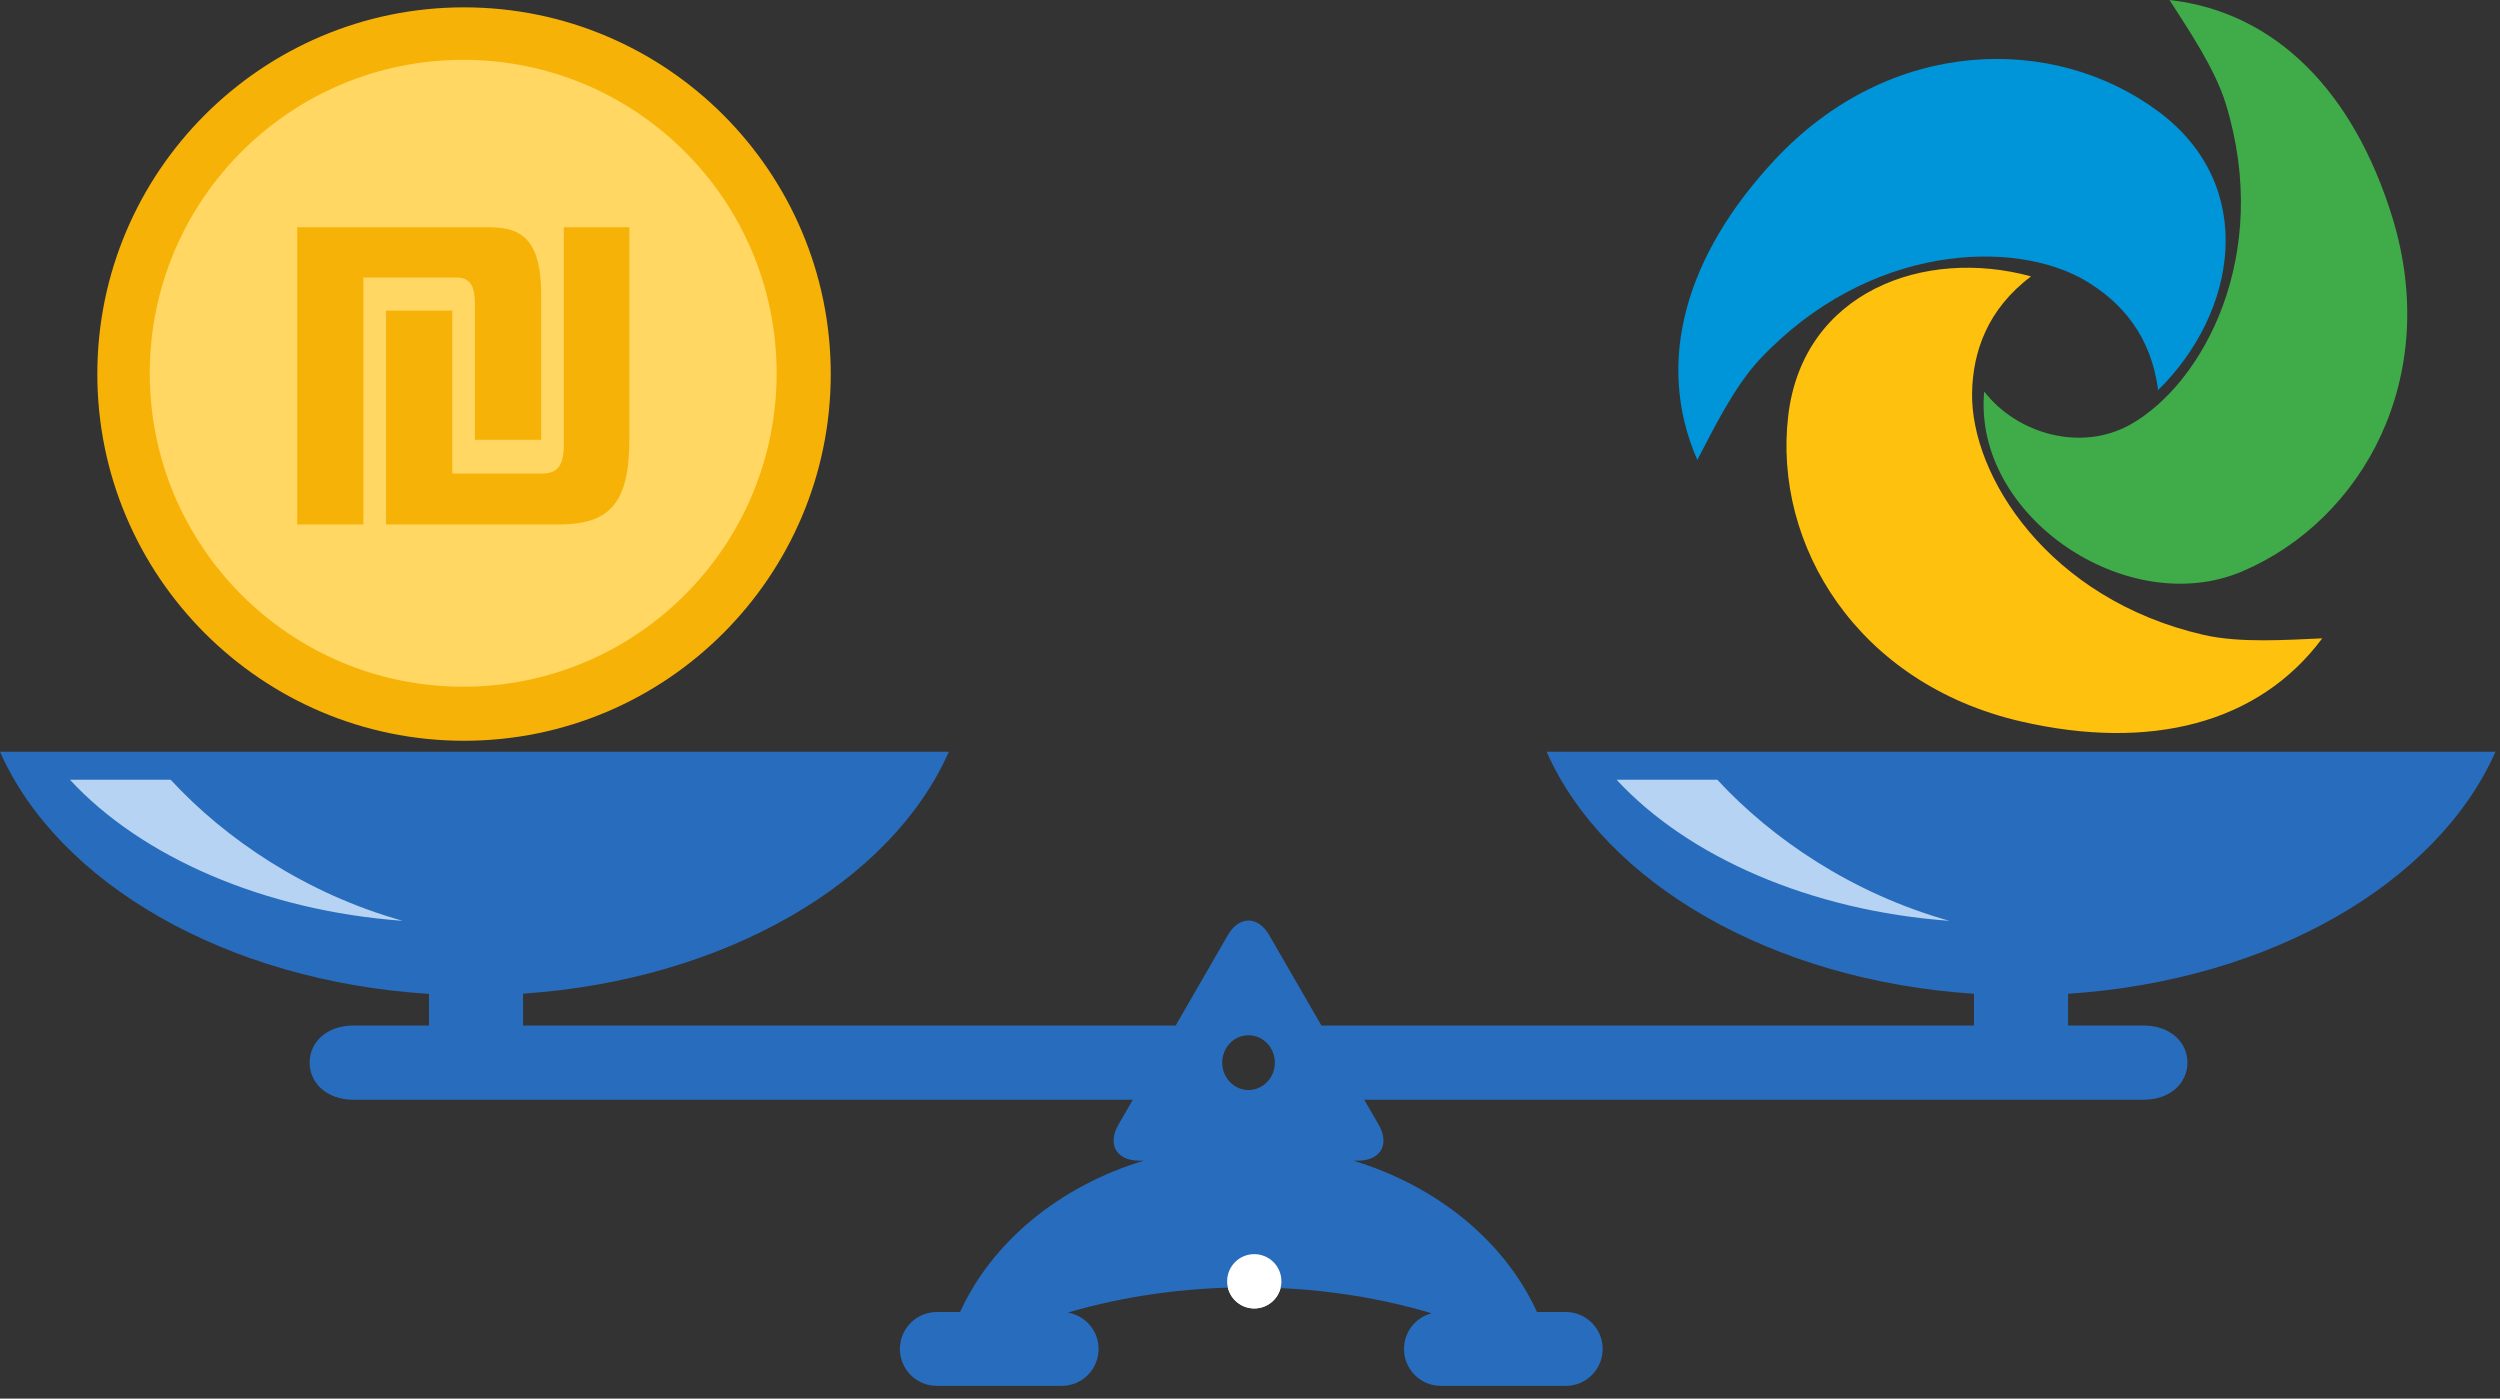 <?xml version="1.0" encoding="UTF-8"?>
<svg width="143px" height="80px" viewBox="0 0 143 80" version="1.1" xmlns="http://www.w3.org/2000/svg" xmlns:xlink="http://www.w3.org/1999/xlink">
    <rect x="0" y="0" width="143" height="80" fill="#333333" stroke="none"/>
    <!-- Generator: Sketch 59.1 (86144) - https://sketch.com -->
    <title>scales</title>
    <desc>Created with Sketch.</desc>
    <g id="Symboles" stroke="none" stroke-width="1" fill="none" fill-rule="evenodd">
        <g id="harel---image" transform="translate(-5, -15)">
            <g id="scales" transform="translate(5, 15)">
                <g id="Group-3">
                    <g id="Group-2">
                        <g id="Group" transform="translate(96, 0)">
                            <path d="M27.455,6.373 C33.193,10.634 31.958,17.888 27.442,22.315 C27.057,19.218 25.34,17.28 23.327,16.077 C19.258,13.646 10.881,13.918 4.646,20.568 C3.185,22.126 1.989,24.589 1.087,26.307 C-1.365,20.707 0.421,14.576 5.548,9.108 C12.113,2.106 21.445,1.912 27.455,6.373" id="Fill-1" fill="#0094D9"></path>
                            <path d="M6.288,23.769 C7.129,16.697 14.063,14.133 20.176,15.81 C17.672,17.69 16.843,20.139 16.803,22.473 C16.719,27.193 21.146,34.272 30.053,36.317 C32.141,36.797 34.883,36.595 36.832,36.513 C33.18,41.426 26.948,42.953 19.623,41.272 C10.244,39.118 5.408,31.176 6.288,23.769" id="Fill-3" fill="#FEC10E"></path>
                            <path d="M32.27,32.677 C25.691,35.49 16.838,29.526 17.496,22.395 C19.389,24.84 23.069,25.867 25.884,24.269 C30.008,21.931 33.986,14.629 31.314,5.935 C30.688,3.898 29.14,1.636 28.095,0 C34.199,0.688 38.645,5.292 40.844,12.441 C43.657,21.596 39.16,29.731 32.27,32.677" id="Fill-5" fill="#40AC49"></path>
                        </g>
                        <path d="M73.297,73.29 C73.297,74.147 72.602,74.843 71.744,74.843 C70.887,74.843 70.192,74.147 70.192,73.29 C70.192,72.432 70.887,71.737 71.744,71.737 C72.602,71.737 73.297,72.432 73.297,73.29" id="Fill-12" fill="#FFFFFF"></path>
                        <path d="M69.91,60.783 C69.91,59.917 70.584,59.217 71.416,59.217 C72.248,59.217 72.922,59.917 72.922,60.783 C72.922,61.647 72.248,62.349 71.416,62.349 C70.584,62.349 69.91,61.647 69.91,60.783 M88.466,43 C91.778,50.495 101.335,56.086 112.913,56.844 L112.913,58.66 L75.584,58.66 L72.609,53.507 C71.953,52.37 70.879,52.37 70.223,53.507 L67.248,58.66 L29.919,58.66 L29.919,56.837 C41.456,56.056 50.971,50.475 54.274,43 L0,43 C3.32,50.515 12.918,56.117 24.538,56.851 L24.538,58.66 L20.214,58.66 C18.7,58.66 17.71,59.61 17.71,60.783 C17.71,61.955 18.7,62.905 20.214,62.905 L64.797,62.905 L63.978,64.324 C63.321,65.461 63.858,66.391 65.171,66.391 L65.419,66.391 C60.597,67.855 56.749,71.03 54.916,75.048 L53.586,75.048 C52.42,75.048 51.475,75.994 51.475,77.16 C51.475,78.326 52.42,79.272 53.586,79.272 L60.727,79.272 C61.894,79.272 62.839,78.326 62.839,77.16 C62.839,76.114 62.076,75.247 61.077,75.08 C64.21,74.157 67.713,73.635 71.416,73.635 C75.172,73.635 78.722,74.171 81.889,75.119 C80.981,75.355 80.309,76.178 80.309,77.16 C80.309,78.326 81.254,79.272 82.421,79.272 L89.562,79.272 C90.728,79.272 91.673,78.326 91.673,77.16 C91.673,75.994 90.728,75.048 89.562,75.048 L87.916,75.048 C86.083,71.03 82.235,67.855 77.413,66.391 L77.661,66.391 C78.974,66.391 79.511,65.461 78.855,64.324 L78.035,62.905 L122.618,62.905 C124.133,62.905 125.122,61.955 125.122,60.783 C125.122,59.61 124.133,58.66 122.618,58.66 L118.294,58.66 L118.294,56.844 C129.872,56.087 139.429,50.495 142.741,43 L88.466,43 Z" id="Fill-16" fill="#286DBD"></path>
                        <path d="M73.297,73.29 C73.297,74.147 72.602,74.843 71.744,74.843 C70.887,74.843 70.192,74.147 70.192,73.29 C70.192,72.432 70.887,71.737 71.744,71.737 C72.602,71.737 73.297,72.432 73.297,73.29" id="Fill-14" fill="#FFFFFF"></path>
                        <path d="M9.76,44.6 L4,44.6 C8.085,49.026 15.123,52.096 23.031,52.671 C17.497,51.12 12.888,47.989 9.76,44.6" id="Fill-21" fill="#B7D3F4"></path>
                        <path d="M98.229,44.6 L92.469,44.6 C96.553,49.026 103.591,52.096 111.5,52.671 C105.966,51.12 101.357,47.989 98.229,44.6" id="Fill-23" fill="#B7D3F4"></path>
                    </g>
                    <g id="Group-5" transform="translate(5, 0)" fill="#F7B207">
                        <path d="M21.543,0.42 C9.977,0.42 0.567,9.83 0.567,21.396 C0.567,32.962 9.977,42.372 21.543,42.372 C33.109,42.372 42.519,32.962 42.519,21.396 C42.519,9.83 33.109,0.42 21.543,0.42" id="Fill-3"></path>
                    </g>
                    <path d="M26.495,3.423 C16.593,3.423 8.566,11.45 8.566,21.352 C8.566,31.254 16.593,39.28 26.495,39.28 C36.397,39.28 44.424,31.254 44.424,21.352 C44.424,11.45 36.397,3.423 26.495,3.423 Z" id="Fill-6" fill="#FFD762"></path>
                </g>
                <path d="M22.083,17.768 L25.87,17.768 L25.87,27.087 L30.992,27.087 C31.92,27.087 32.253,26.616 32.253,25.376 L32.253,13 L36,13 L36,25.123 C36,28.872 34.814,30 31.92,30 L22.083,30 L22.083,17.768 Z M27.166,25.158 L27.166,17.403 C27.166,16.31 26.869,15.874 26.092,15.874 L20.786,15.874 L20.786,30 L17,30 L17,13 L28.022,13 C30.064,13 30.956,13.98 30.956,16.893 L30.956,25.158 L27.166,25.158 Z" id="Fill-1" fill="#F7B207" transform="translate(26.5, 21.5) rotate(-360) translate(-26.5, -21.5) "></path>
            </g>
        </g>
    </g>
</svg>
